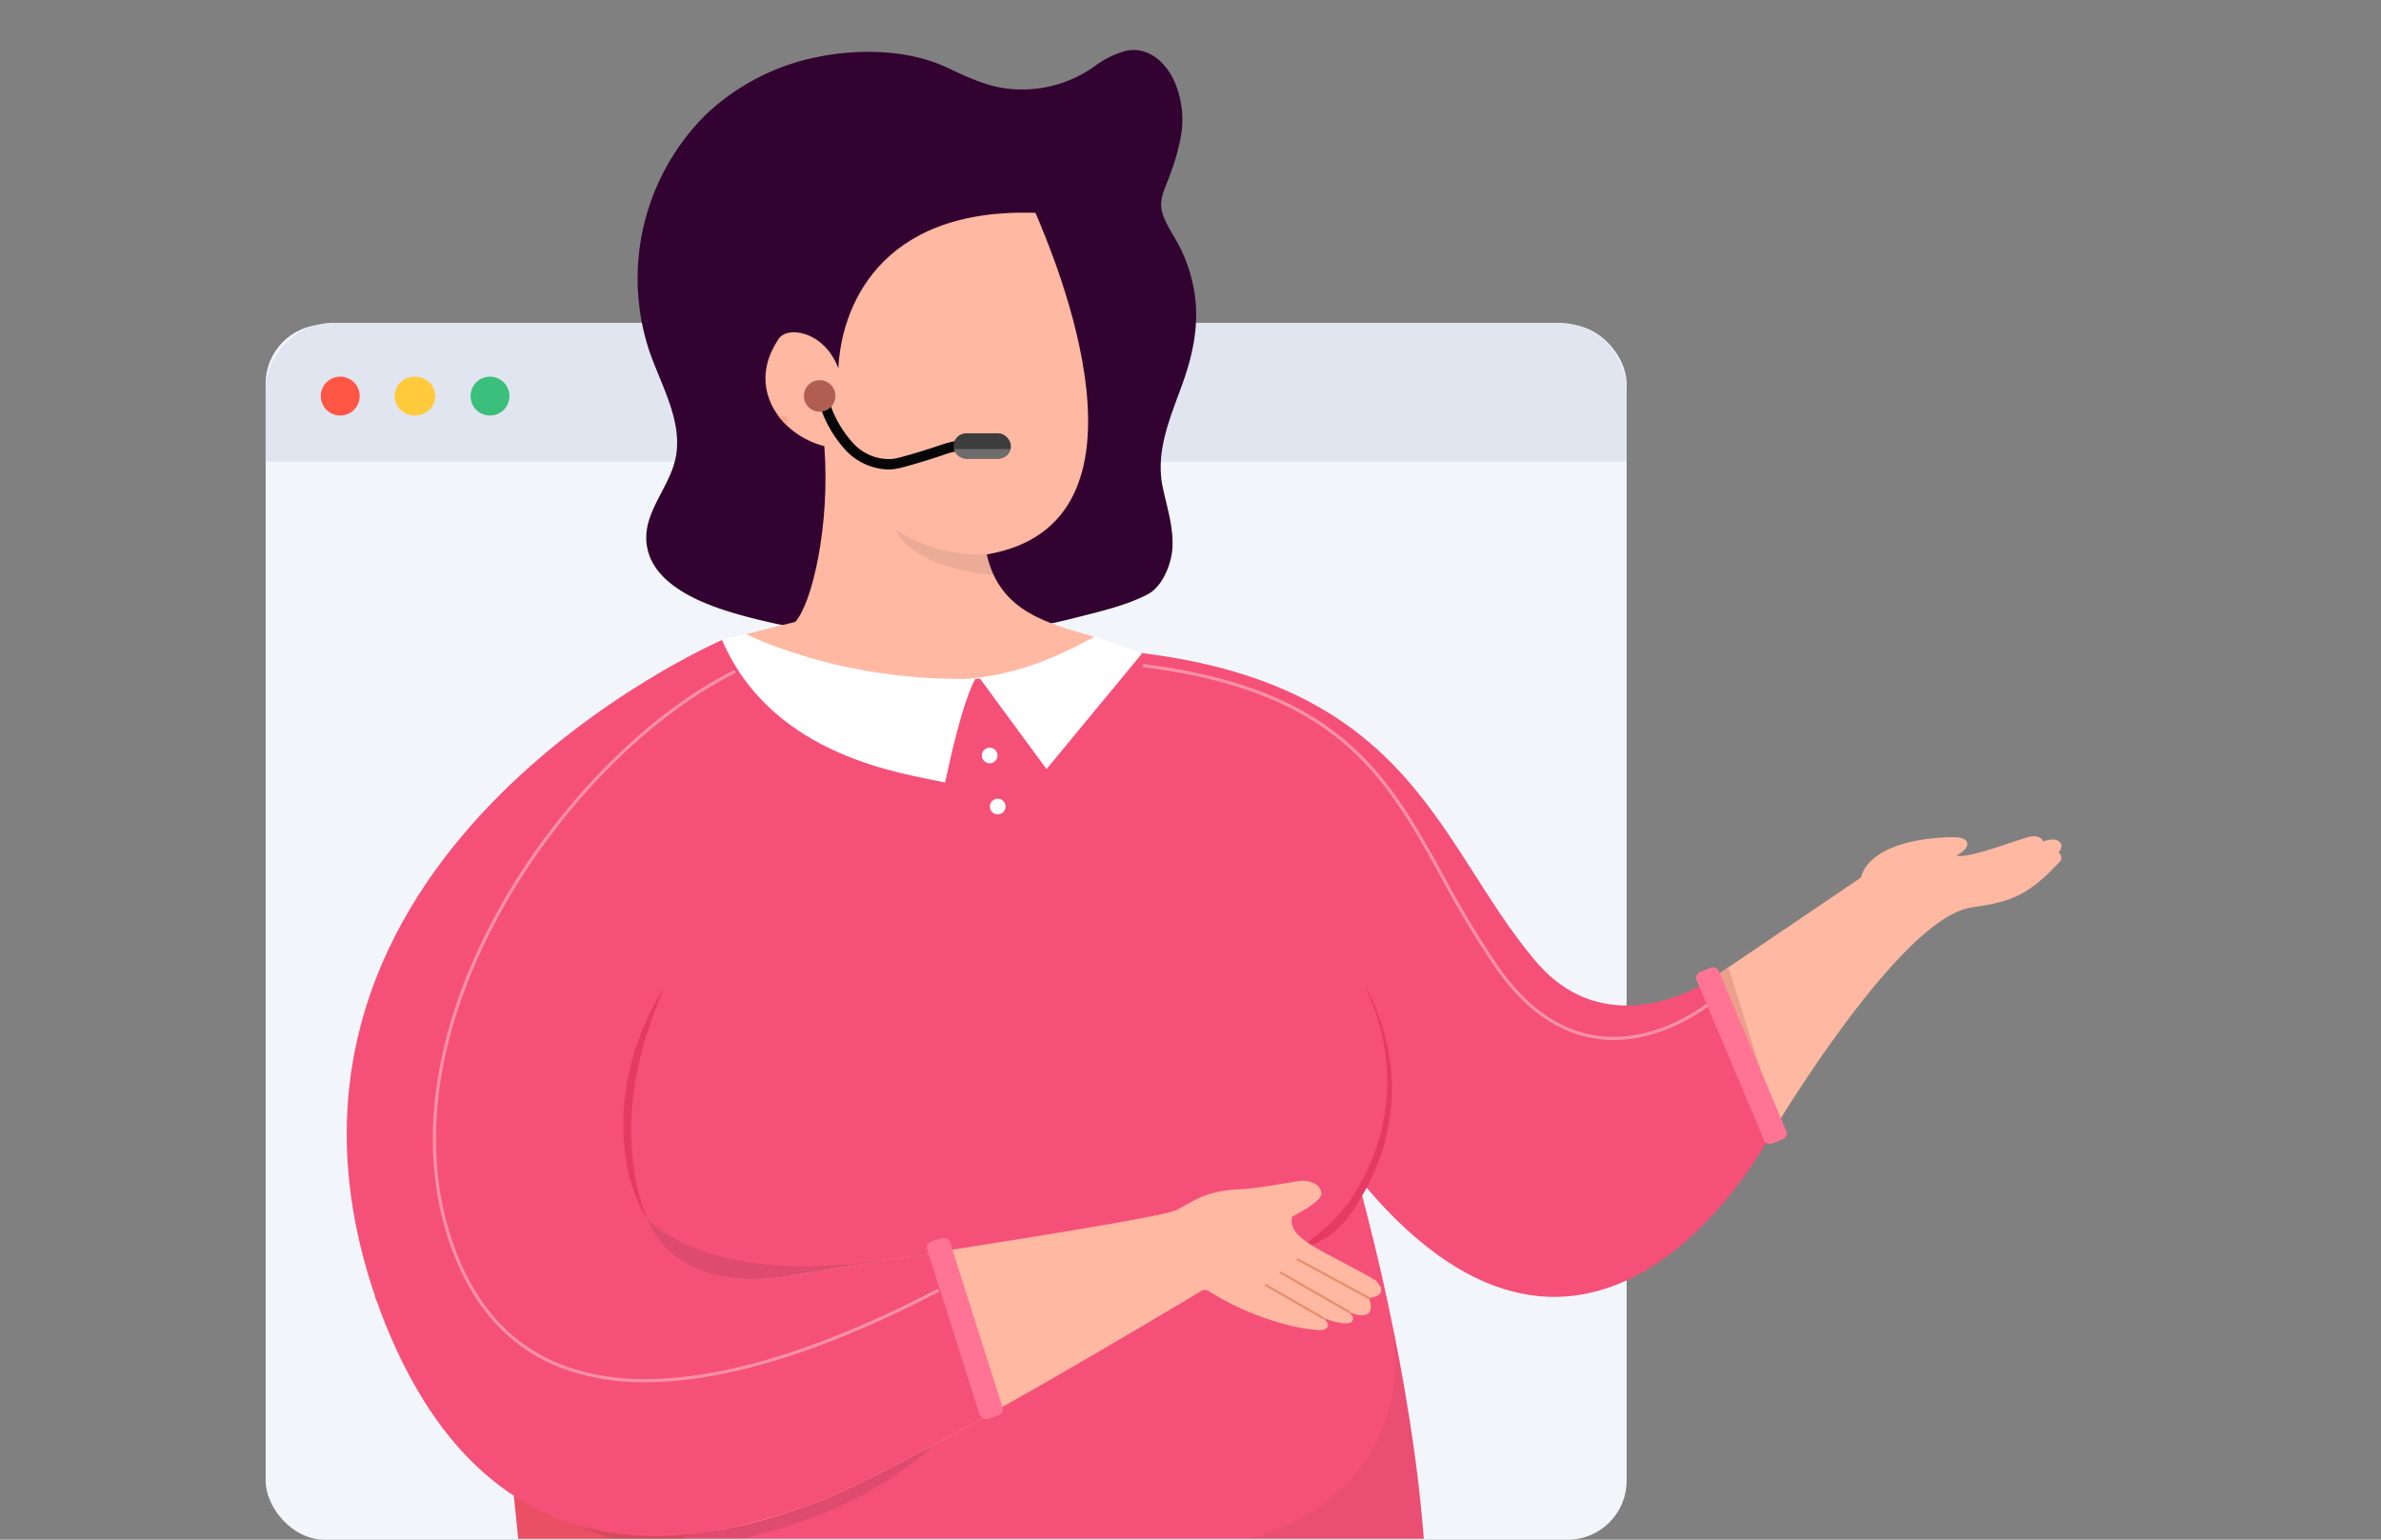 <svg xmlns="http://www.w3.org/2000/svg" xmlns:xlink="http://www.w3.org/1999/xlink" width="484" height="313" viewBox="0 0 484 313">
  <rect x="0" y="0" width="484" height="313" fill="#808080" stroke="none"/>
  <defs>
    <clipPath id="clip-path">
      <rect id="Rectangle_11123" data-name="Rectangle 11123" width="361.611" height="312.598" transform="translate(0 0)" fill="#fff" stroke="#707070" stroke-width="1"/>
    </clipPath>
  </defs>
  <g id="customer_support2" transform="translate(-140 -4472)">
    <rect id="Rectangle_11220" data-name="Rectangle 11220" width="484" height="313" transform="translate(140 4472)" fill="#fff" opacity="0"/>
    <g id="Group_55909" data-name="Group 55909" transform="translate(194 4472.203)">
      <g id="Group_55866" data-name="Group 55866" transform="translate(0 65.414)">
        <g id="Group_55578" data-name="Group 55578" transform="translate(0 0)">
          <g id="Browser">
            <g id="Background" transform="translate(0 0.368)">
              <rect id="Rectangle" width="276.654" height="247.013" rx="12" transform="translate(0 0)" fill="#f2f6fb"/>
            </g>
            <path id="Top-bar" d="M0,14.1A13.9,13.9,0,0,1,13.707,0H262.946a13.9,13.9,0,0,1,13.707,14.1v14.1H0Z" transform="translate(0.001 0)" fill="#e1e5f0"/>
            <ellipse id="Burron" cx="3.952" cy="3.952" rx="3.952" ry="3.952" transform="translate(11.213 10.949)" fill="#ff5645"/>
            <ellipse id="Burron-2" data-name="Burron" cx="4.149" cy="3.952" rx="4.149" ry="3.952" transform="translate(26.192 10.949)" fill="#ffcb3d"/>
            <ellipse id="Burron-3" data-name="Burron" cx="3.952" cy="3.952" rx="3.952" ry="3.952" transform="translate(41.655 10.949)" fill="#3abf7c"/>
          </g>
        </g>
      </g>
      <g id="Mask_Group_59" data-name="Mask Group 59" transform="translate(9.952 0)" clip-path="url(#clip-path)">
        <g id="Group_55908" data-name="Group 55908" transform="translate(6.528 9.959)">
          <g id="Group_55867" data-name="Group 55867" transform="translate(195.996 205.421)">
            <path id="Path_62229" data-name="Path 62229" d="M-214.46,5159.844l8.848-11.1-12.1-9.207Z" transform="translate(217.709 -5139.534)" fill="#f95558"/>
          </g>
          <g id="Group_55868" data-name="Group 55868" transform="translate(28.709 156.105)">
            <path id="Path_62230" data-name="Path 62230" d="M-249.4,5093.182c2.931,1.014,31.977,74.1,36.888,139.507-43,1.331-184.05,0-184.05,0l-6.28-63.71S-363.318,5053.731-249.4,5093.182Z" transform="translate(402.843 -5084.955)" fill="#f55178"/>
            <path id="Intersection_1" data-name="Intersection 1" d="M0,0S14.213,14.178,34.281,8.62c9.481-2.626,3.1,2.058-6.276,7.731-11.612.089-20.864.153-26.181.187Z" transform="translate(4.858 134.519)" fill="#e14e51" stroke="rgba(0,0,0,0)" stroke-miterlimit="10" stroke-width="1" opacity="0.5"/>
          </g>
          <g id="Group_55869" data-name="Group 55869" transform="translate(0 119.944)">
            <path id="Path_62231" data-name="Path 62231" d="M-358.329,5044.937s-101.738,43.945-70.234,134.247c62.1,6.588,137.783-15.836,137.783-15.836l59.49-39.944-28.471-61.616-23.372-12.217s-15.457,2.018-15.987,2.39-6.374.8-11.686,1.222S-353.64,5047.208-358.329,5044.937Z" transform="translate(434.615 -5044.937)" fill="#f55178"/>
          </g>
          <g id="Group_55870" data-name="Group 55870" transform="translate(23.126 268.84)" opacity="0.1">
            <path id="Path_62232" data-name="Path 62232" d="M-409.022,5221.635l59.878-2.135,46.453-9.782s-7.241,26.1-55.417,35.155C-386.742,5250.256-409.022,5221.635-409.022,5221.635Z" transform="translate(409.022 -5209.718)" fill="#161616"/>
          </g>
          <g id="Group_55871" data-name="Group 55871" transform="translate(151.334 121.661)">
            <path id="Path_62233" data-name="Path 62233" d="M-267.136,5046.836s11.994,58.89,54.956,108.455q1.579,1.833,3.221,3.663.9,1,1.8,1.94c45.08,47.069,77.645-14.363,77.645-14.363-2.224-20.77-12.269-32.053-12.269-32.053s-20.133,13.472-35.005-4.076C-197.677,5085.758-202.067,5050.743-267.136,5046.836Z" transform="translate(267.136 -5046.836)" fill="#f55178"/>
          </g>
          <g id="Group_55872" data-name="Group 55872" transform="translate(276.686 159.831)">
            <path id="Path_62234" data-name="Path 62234" d="M-128.411,5118.55l12.269,32.053s27.05-45.975,41.878-47.108c0,0-.109.007-.308.012,8.011-1.125,11.369-2.514,17.665-9.208a1.221,1.221,0,0,0-.042-1.76,1.211,1.211,0,0,0-.177-.121c.417-.535.879-1.371.341-2.032-.852-1.059-2.432-.562-3.487-.238,0,0-.38-1.406-2.589-.993-2.084.391-12.932,4.711-15,3.813a6.211,6.211,0,0,0,1.817-1.363c.766-1.065.5-2.327-2.473-2.338-1.837-.006-14.387.188-18.125,6.6a4.627,4.627,0,0,0-.6,1.581l.005-.006a2.03,2.03,0,0,0-.034.242,1.07,1.07,0,0,1,.029-.236Z" transform="translate(128.411 -5089.079)" fill="#ffb8a2"/>
          </g>
          <g id="Group_55873" data-name="Group 55873" transform="translate(286.274 183.869)">
            <path id="Path_62235" data-name="Path 62235" d="M-117.8,5115.681" transform="translate(117.8 -5115.681)" fill="none" stroke="#ffacb0" stroke-miterlimit="10" stroke-width="1.414"/>
          </g>
          <g id="Group_55874" data-name="Group 55874" transform="translate(161.789 124.845)" opacity="0.56">
            <path id="Path_62236" data-name="Path 62236" d="M-159.809,5126.764a24.665,24.665,0,0,1-3.02-.185c-7.872-.983-14.877-5.767-20.82-14.218a195.913,195.913,0,0,1-11.21-18.58c-11.189-20.262-20.853-37.761-60.428-42.784a.319.319,0,0,1-.277-.356.321.321,0,0,1,.357-.278c39.9,5.064,49.633,22.695,60.907,43.108a195.2,195.2,0,0,0,11.173,18.521c5.835,8.3,12.687,12.99,20.372,13.95,12.317,1.539,22.66-7.194,22.763-7.281a.322.322,0,0,1,.45.033.32.32,0,0,1-.033.451C-139.671,5119.229-148.582,5126.764-159.809,5126.764Z" transform="translate(255.566 -5050.36)" fill="#ffc3c8"/>
          </g>
          <g id="Group_55875" data-name="Group 55875" transform="translate(279.066 186.506)">
            <path id="Path_62237" data-name="Path 62237" d="M-113.509,5151.866l-10.474-33.267-1.794,1.215Z" transform="translate(125.777 -5118.6)" fill="#eb9e8a"/>
          </g>
          <g id="Group_55876" data-name="Group 55876" transform="translate(273.929 186.061)">
            <rect id="Rectangle_11120" data-name="Rectangle 11120" width="4.874" height="37.799" rx="1.251" transform="translate(19.173 34.832) rotate(157.144)" fill="#ff7495"/>
          </g>
          <g id="Group_55877" data-name="Group 55877" transform="translate(59.102)">
            <path id="Path_62238" data-name="Path 62238" d="M-260.736,4936.975q-.248.691-.509,1.379c-.839,2.219-1.96,4.3-1.318,6.741.664,2.522,2.41,4.8,3.61,7.179a31.6,31.6,0,0,1,2.733,7.938c1.425,7.045.072,13.585-2.34,20.216-2.405,6.613-5.4,13.464-3.876,20.646.872,4.1,2.227,8.188,1.971,12.373-.2,3.232-1.992,7.815-5.039,9.407-4.447,2.321-9.914,3.538-14.749,4.773a133.389,133.389,0,0,1-31.666,4.138,131.35,131.35,0,0,1-35.767-4.55c-7.572-2.059-19.476-6.195-19.733-15.628-.155-5.744,4.55-10.453,5.87-16.044,1.761-7.466-2.67-14.785-5.208-22.022a46.933,46.933,0,0,1,11.382-48.119,46.052,46.052,0,0,1,23.026-11.838c8.178-1.621,18.2-1.473,25.9,2.134,3.679,1.724,7.391,3.525,11.43,4.214a25.464,25.464,0,0,0,18.511-4.244,19.177,19.177,0,0,1,6.58-3.308c4.391-.906,7.857,2.107,9.689,5.833a19.419,19.419,0,0,1,1.264,12.67A42.926,42.926,0,0,1-260.736,4936.975Z" transform="translate(369.208 -4912.196)" fill="#320331"/>
          </g>
          <g id="Group_55878" data-name="Group 55878" transform="translate(68.351 191.876)">
            <path id="Path_62239" data-name="Path 62239" d="M-358.972,5124.542" transform="translate(358.972 -5124.542)" fill="none"/>
          </g>
          <g id="Group_55879" data-name="Group 55879" transform="translate(30.543 219.503)">
            <path id="Path_62240" data-name="Path 62240" d="M-400.814,5155.116" transform="translate(400.814 -5155.116)" fill="none"/>
          </g>
          <g id="Group_55880" data-name="Group 55880" transform="translate(127.88 117.111)">
            <path id="Path_62241" data-name="Path 62241" d="M-292.714,5045.9l-.379,5.422,14.376,19.548,19.406-23.5a140.322,140.322,0,0,0-17.476-5.577Z" transform="translate(293.092 -5041.802)" fill="#fff"/>
          </g>
          <path id="Path_62263" data-name="Path 62263" d="M3052.129,5186.4l5.039-8.285.473-.777-7.664-7.944Z" transform="translate(-2849.584 -4949.106)" fill="#f55178"/>
          <g id="Group_55881" data-name="Group 55881" transform="translate(80.562 33.066)">
            <path id="Path_62242" data-name="Path 62242" d="M-345.458,5034.615s10.212-2.56,10.609-2.626c3.47-3.844,7.137-19.739,5.915-35.737-8.865-2.242-15.9-11.719-9.476-21.5,1.528-3.159,9.476-2.038,12.33,5.707.51-11.718,7.816-32.7,40.067-31.628,4.015,9.415,26.88,63.217-9.905,69.433,2.683,11.792,12.482,14.007,21.857,16.743C-290.1,5043.763-307.205,5049.506-345.458,5034.615Z" transform="translate(345.458 -4948.789)" fill="#ffb8a2"/>
          </g>
          <g id="Group_55882" data-name="Group 55882" transform="translate(87.814 74.361)">
            <path id="Path_62243" data-name="Path 62243" d="M-335.82,4996.419a18.526,18.526,0,0,1-1.613-1.814c1.707-.471,1.911.651,1.911.651Z" transform="translate(337.433 -4994.49)" fill="#f7a78e"/>
          </g>
          <g id="Group_55883" data-name="Group 55883" transform="translate(111.455 97.341)" opacity="0.1">
            <path id="Path_62244" data-name="Path 62244" d="M-292.622,5025.119s-10.089.814-18.648-5.2c3.668,8.254,20.1,9.414,20.1,9.414Z" transform="translate(311.27 -5019.922)" fill="#333"/>
          </g>
          <g id="Group_55884" data-name="Group 55884" transform="translate(76.287 118.723)">
            <path id="Path_62245" data-name="Path 62245" d="M-345.3,5043.585s18.714,9.8,46.618,9.092c-2.55,4.568-5.1,16.112-6.162,21.1-7.755-1.805-34.933-4.859-45.344-28.975C-345.87,5043.674-345.3,5043.585-345.3,5043.585Z" transform="translate(350.19 -5043.585)" fill="#fff"/>
          </g>
          <g id="Group_55907" data-name="Group 55907" transform="matrix(0.999, 0.035, -0.035, 0.999, 195.309, 189.267)">
            <g id="Group_55906" data-name="Group 55906" transform="translate(0 0)">
              <path id="Path_62259" data-name="Path 62259" d="M11.3,0a36.841,36.841,0,0,1,3.562,6.886,42.642,42.642,0,0,1,2.224,7.462,41.371,41.371,0,0,1,.232,15.581A42.747,42.747,0,0,1,15.232,37.5c-.442,1.238-.99,2.429-1.524,3.628-.6,1.167-1.162,2.352-1.841,3.474a33.122,33.122,0,0,1-2.1,3.388,18.549,18.549,0,0,1-2.736,2.943A16.664,16.664,0,0,1,0,54.551c4.13-3.255,7.835-6.4,10.49-10.759a44.235,44.235,0,0,0,5.6-14.1,41.645,41.645,0,0,0,.268-15.216A45.391,45.391,0,0,0,14.48,7.029,38.961,38.961,0,0,0,11.3,0Z" fill="#e53b63"/>
            </g>
          </g>
          <g id="Group_55888" data-name="Group 55888" transform="translate(96.194 71.671)">
            <g id="Group_55887" data-name="Group 55887" transform="translate(0)">
              <g id="Group_55885" data-name="Group 55885" transform="translate(0.47 0.47)">
                <path id="Path_62246" data-name="Path 62246" d="M-314.255,5004.8a11.961,11.961,0,0,1-8.243-3.677,24.338,24.338,0,0,1-5.141-8.6l1.268-.492a23.1,23.1,0,0,0,4.832,8.127,10.219,10.219,0,0,0,8.27,3.218,15.274,15.274,0,0,0,2.048-.457c2.463-.674,4.94-1.429,7.363-2.248l.186-.063a19.684,19.684,0,0,1,2.678-.767,19.693,19.693,0,0,1,6.125.119l-.169,1.349a18.642,18.642,0,0,0-5.7-.13,18.15,18.15,0,0,0-2.494.718l-.187.063c-2.448.827-4.951,1.592-7.438,2.272a16.435,16.435,0,0,1-2.233.494A9.092,9.092,0,0,1-314.255,5004.8Z" transform="translate(327.639 -4992.033)" fill="#070707"/>
              </g>
              <g id="Group_55886" data-name="Group 55886">
                <path id="Path_62247" data-name="Path 62247" d="M-314.305,5005.115a12.331,12.331,0,0,1-8.5-3.783,24.669,24.669,0,0,1-5.225-8.726l-.131-.338,1.945-.754.131.339a22.756,22.756,0,0,0,4.75,8,9.85,9.85,0,0,0,7.967,3.115,14.978,14.978,0,0,0,2-.447c2.458-.671,4.928-1.425,7.342-2.241l.185-.063a19.923,19.923,0,0,1,2.729-.78,19.931,19.931,0,0,1,6.237.115l.361.045-.259,2.069-.36-.045a18.334,18.334,0,0,0-5.593-.134,17.924,17.924,0,0,0-2.422.7l-.209.071c-2.459.83-4.968,1.6-7.46,2.278a16.8,16.8,0,0,1-2.282.5A9.335,9.335,0,0,1-314.305,5005.115Zm-12.913-12.433a23.471,23.471,0,0,0,4.926,8.135,11.6,11.6,0,0,0,7.987,3.571,8.588,8.588,0,0,0,1.114-.072,16.031,16.031,0,0,0,2.184-.483c2.478-.679,4.974-1.44,7.419-2.266l.185-.063a18.726,18.726,0,0,1,2.544-.73,17.777,17.777,0,0,1,5.457.082l.078-.628a18.271,18.271,0,0,0-5.652-.078,19.284,19.284,0,0,0-2.629.753l-.186.063c-2.428.819-4.912,1.578-7.384,2.254a15.617,15.617,0,0,1-2.1.466,10.583,10.583,0,0,1-8.572-3.32,22.879,22.879,0,0,1-4.783-7.915Z" transform="translate(328.159 -4991.513)" fill="#070707"/>
              </g>
            </g>
          </g>
          <g id="Group_55890" data-name="Group 55890" transform="translate(123.35 77.922)">
            <g id="Group_55889" data-name="Group 55889" transform="translate(0 0)">
              <rect id="Rectangle_11121" data-name="Rectangle 11121" width="11.666" height="5.139" rx="2.569" fill="#3d3d3d"/>
            </g>
          </g>
          <g id="Group_55892" data-name="Group 55892" transform="translate(92.931 67.118)">
            <g id="Group_55891" data-name="Group 55891" transform="translate(0 0)">
              <ellipse id="Ellipse_5910" data-name="Ellipse 5910" cx="3.202" cy="3.202" rx="3.202" ry="3.202" fill="#af5e51"/>
            </g>
          </g>
          <g id="Group_55893" data-name="Group 55893" transform="translate(123.439 81.129)">
            <path id="Path_62248" data-name="Path 62248" d="M-298.007,5001.98a2.563,2.563,0,0,0,2.479,1.933H-289a2.563,2.563,0,0,0,2.48-1.933Z" transform="translate(298.007 -5001.98)" fill="#6d6d6d"/>
          </g>
          <g id="Group_55894" data-name="Group 55894" transform="translate(6.053 229.867)">
            <g id="Path_59353" data-name="Path 59353">
              <path id="Path_62249" data-name="Path 62249" d="M-427.917,5190.911s24.212-3.6,54.759-17.092c0,0,4.195,16.272,29.222,12.083s75.138-11.565,78.74-13.414,5.592-3.826,12.763-4.173c4.363-.26,8.447-1.136,12.177-1.7.876-.121,4.1.041,4.409,2.483.233,1.371-3.42,3.425-5.9,4.77a.136.136,0,0,0-.077.176.131.131,0,0,0,.035.051c-1.1,4.409,7.262,7.013,16.959,12.732,3.221,3.258-1.345,3.6-1.345,3.6s2.566,5.976-5.484,2.284c0,0,2.932.906,2.1,2.353s-6.079-.645-6.079-.645,2.551,1.751.071,2.513c-5.516.048-15.683-3.072-23.11-7.889a1.517,1.517,0,0,0-1.617-.041c-9.284,5.6-63.287,37.853-79.533,43.454C-356.779,5238.322-396.88,5253.231-427.917,5190.911Z" transform="translate(427.917 -5166.587)" fill="#ffb8a2"/>
            </g>
            <g id="Line_1617" data-name="Line 1617" transform="translate(187.014 15.746)">
              <path id="Path_62250" data-name="Path 62250" d="M-206.232,5192.334a.222.222,0,0,1-.109-.028l-14.488-7.859a.23.23,0,0,1-.093-.312.229.229,0,0,1,.313-.092l14.488,7.859a.228.228,0,0,1,.092.312A.23.23,0,0,1-206.232,5192.334Z" transform="translate(220.951 -5184.014)" fill="#e88f6b"/>
            </g>
            <g id="Line_1618" data-name="Line 1618" transform="translate(183.563 18.432)">
              <path id="Path_62251" data-name="Path 62251" d="M-210.738,5195.385a.23.23,0,0,1-.115-.03l-13.8-7.941a.231.231,0,0,1-.085-.314.233.233,0,0,1,.314-.085l13.8,7.941a.23.23,0,0,1,.085.314A.23.23,0,0,1-210.738,5195.385Z" transform="translate(224.771 -5186.985)" fill="#e88f6b"/>
            </g>
            <g id="Line_1619" data-name="Line 1619" transform="translate(180.53 20.964)">
              <path id="Path_62252" data-name="Path 62252" d="M-216.384,5196.888a.226.226,0,0,1-.115-.031l-11.513-6.641a.229.229,0,0,1-.085-.314.235.235,0,0,1,.314-.085l11.513,6.642a.231.231,0,0,1,.085.314A.231.231,0,0,1-216.384,5196.888Z" transform="translate(228.128 -5189.788)" fill="#e88f6b"/>
            </g>
          </g>
          <g id="Group_55895" data-name="Group 55895" transform="translate(46.781 237.447)" opacity="0.1">
            <path id="Path_62253" data-name="Path 62253" d="M-382.843,5182.125l14.21-7.149s13.444,16.153,57.207,7C-337.681,5197.474-382.843,5182.125-382.843,5182.125Z" transform="translate(382.843 -5174.976)" fill="#161616"/>
          </g>
          <g id="Group_55896" data-name="Group 55896" transform="translate(5.757 236.761)">
            <path id="Path_62254" data-name="Path 62254" d="M-312.094,5181.53c-11.65,1.843-23.251,3.665-31.874,5.108-25.028,4.188-29.344-12.421-29.344-12.421-30.547,13.491-54.933,16.626-54.933,16.626,22.709,64.96,71.433,48.215,88.389,42.348,7.439-2.564,22.8-10.719,38.15-19.342Z" transform="translate(428.244 -5174.217)" fill="#f55178"/>
          </g>
          <g id="Group_55897" data-name="Group 55897" transform="translate(117.603 241.128)">
            <rect id="Rectangle_11122" data-name="Rectangle 11122" width="4.874" height="37.799" rx="1.251" transform="translate(16.1 36.022) rotate(162.358)" fill="#ff7495"/>
          </g>
          <g id="Group_55898" data-name="Group 55898" transform="translate(17.511 126.135)" opacity="0.56">
            <path id="Path_62255" data-name="Path 62255" d="M-372.055,5196.467a48.014,48.014,0,0,1-16.369-2.631c-10.016-3.62-17.429-11.04-22.03-22.056-8.436-20.193-5.648-45.083,7.853-70.084,11.675-21.624,30.217-40.735,48.389-49.872a.317.317,0,0,1,.429.142.318.318,0,0,1-.142.428c-18.06,9.082-36.5,28.09-48.114,49.605-13.407,24.828-16.186,49.524-7.826,69.536,4.531,10.843,11.817,18.145,21.658,21.7a47.51,47.51,0,0,0,16.164,2.595c19.58,0,42.053-9.273,59.187-18.225a.32.32,0,0,1,.431.136.317.317,0,0,1-.136.43C-329.761,5187.16-352.337,5196.465-372.055,5196.467Z" transform="translate(415.236 -5051.788)" fill="#ffc3c8"/>
          </g>
          <g id="Group_55900" data-name="Group 55900" transform="translate(56.19 190.762)">
            <g id="Group_55899" data-name="Group 55899" transform="translate(0)">
              <path id="Path_62256" data-name="Path 62256" d="M-367.47,5170.39a32.2,32.2,0,0,1-4.249-11.532c-.091-.509-.2-1.017-.276-1.528l-.166-1.543-.164-1.545c-.032-.518-.041-1.035-.062-1.551a56.084,56.084,0,0,1,.154-6.21,58.117,58.117,0,0,1,1.013-6.119l.351-1.51a14.664,14.664,0,0,1,.391-1.5c.305-.987.624-1.967.95-2.944.17-.486.3-.984.5-1.46l.6-1.423,1.224-2.828c.919-1.836,1.934-3.623,2.956-5.388-.684,1.938-1.488,3.806-2.181,5.711l-.947,2.89-.485,1.435c-.164.479-.263.976-.4,1.463-.249.979-.5,1.953-.774,2.923a13.957,13.957,0,0,0-.323,1.474l-.283,1.482c-.461,1.96-.628,3.966-.9,5.954a58.821,58.821,0,0,0,.128,12.016A44.361,44.361,0,0,0-367.47,5170.39Z" transform="translate(372.43 -5123.31)" fill="#e53b63"/>
            </g>
          </g>
          <g id="Group_55901" data-name="Group 55901" transform="translate(129.106 141.818)">
            <ellipse id="Ellipse_5911" data-name="Ellipse 5911" cx="1.593" cy="1.594" rx="1.593" ry="1.594" transform="translate(0 0)" fill="#fff"/>
          </g>
          <g id="Group_55902" data-name="Group 55902" transform="translate(130.742 152.199)">
            <ellipse id="Ellipse_5912" data-name="Ellipse 5912" cx="1.593" cy="1.594" rx="1.593" ry="1.594" transform="translate(0)" fill="#fff"/>
          </g>
          <g id="Group_55905" data-name="Group 55905" transform="translate(144.771 260.14)">
            <g id="Group_55903" data-name="Group 55903" transform="translate(20.59 0)" opacity="0.1">
              <path id="Path_62257" data-name="Path 62257" d="M-258.6,5245.876c18.8-.264,42.662-1.806,53.589-2.144-.329-13.962-3.279-27.992-5.907-41.838l-.444-1.847S-202.159,5241.337-258.6,5245.876Z" transform="translate(258.604 -5200.047)" fill="#161616" opacity="0.5"/>
            </g>
            <g id="Group_55904" data-name="Group 55904" transform="translate(0 45.914)" opacity="0.1">
              <path id="Path_62258" data-name="Path 62258" d="M-281.391,5250.909c.972.06,1.921.1,2.866.146l3.634-.044Z" transform="translate(281.391 -5250.909)" fill="#161616"/>
            </g>
          </g>
        </g>
      </g>
    </g>
  </g>
</svg>
